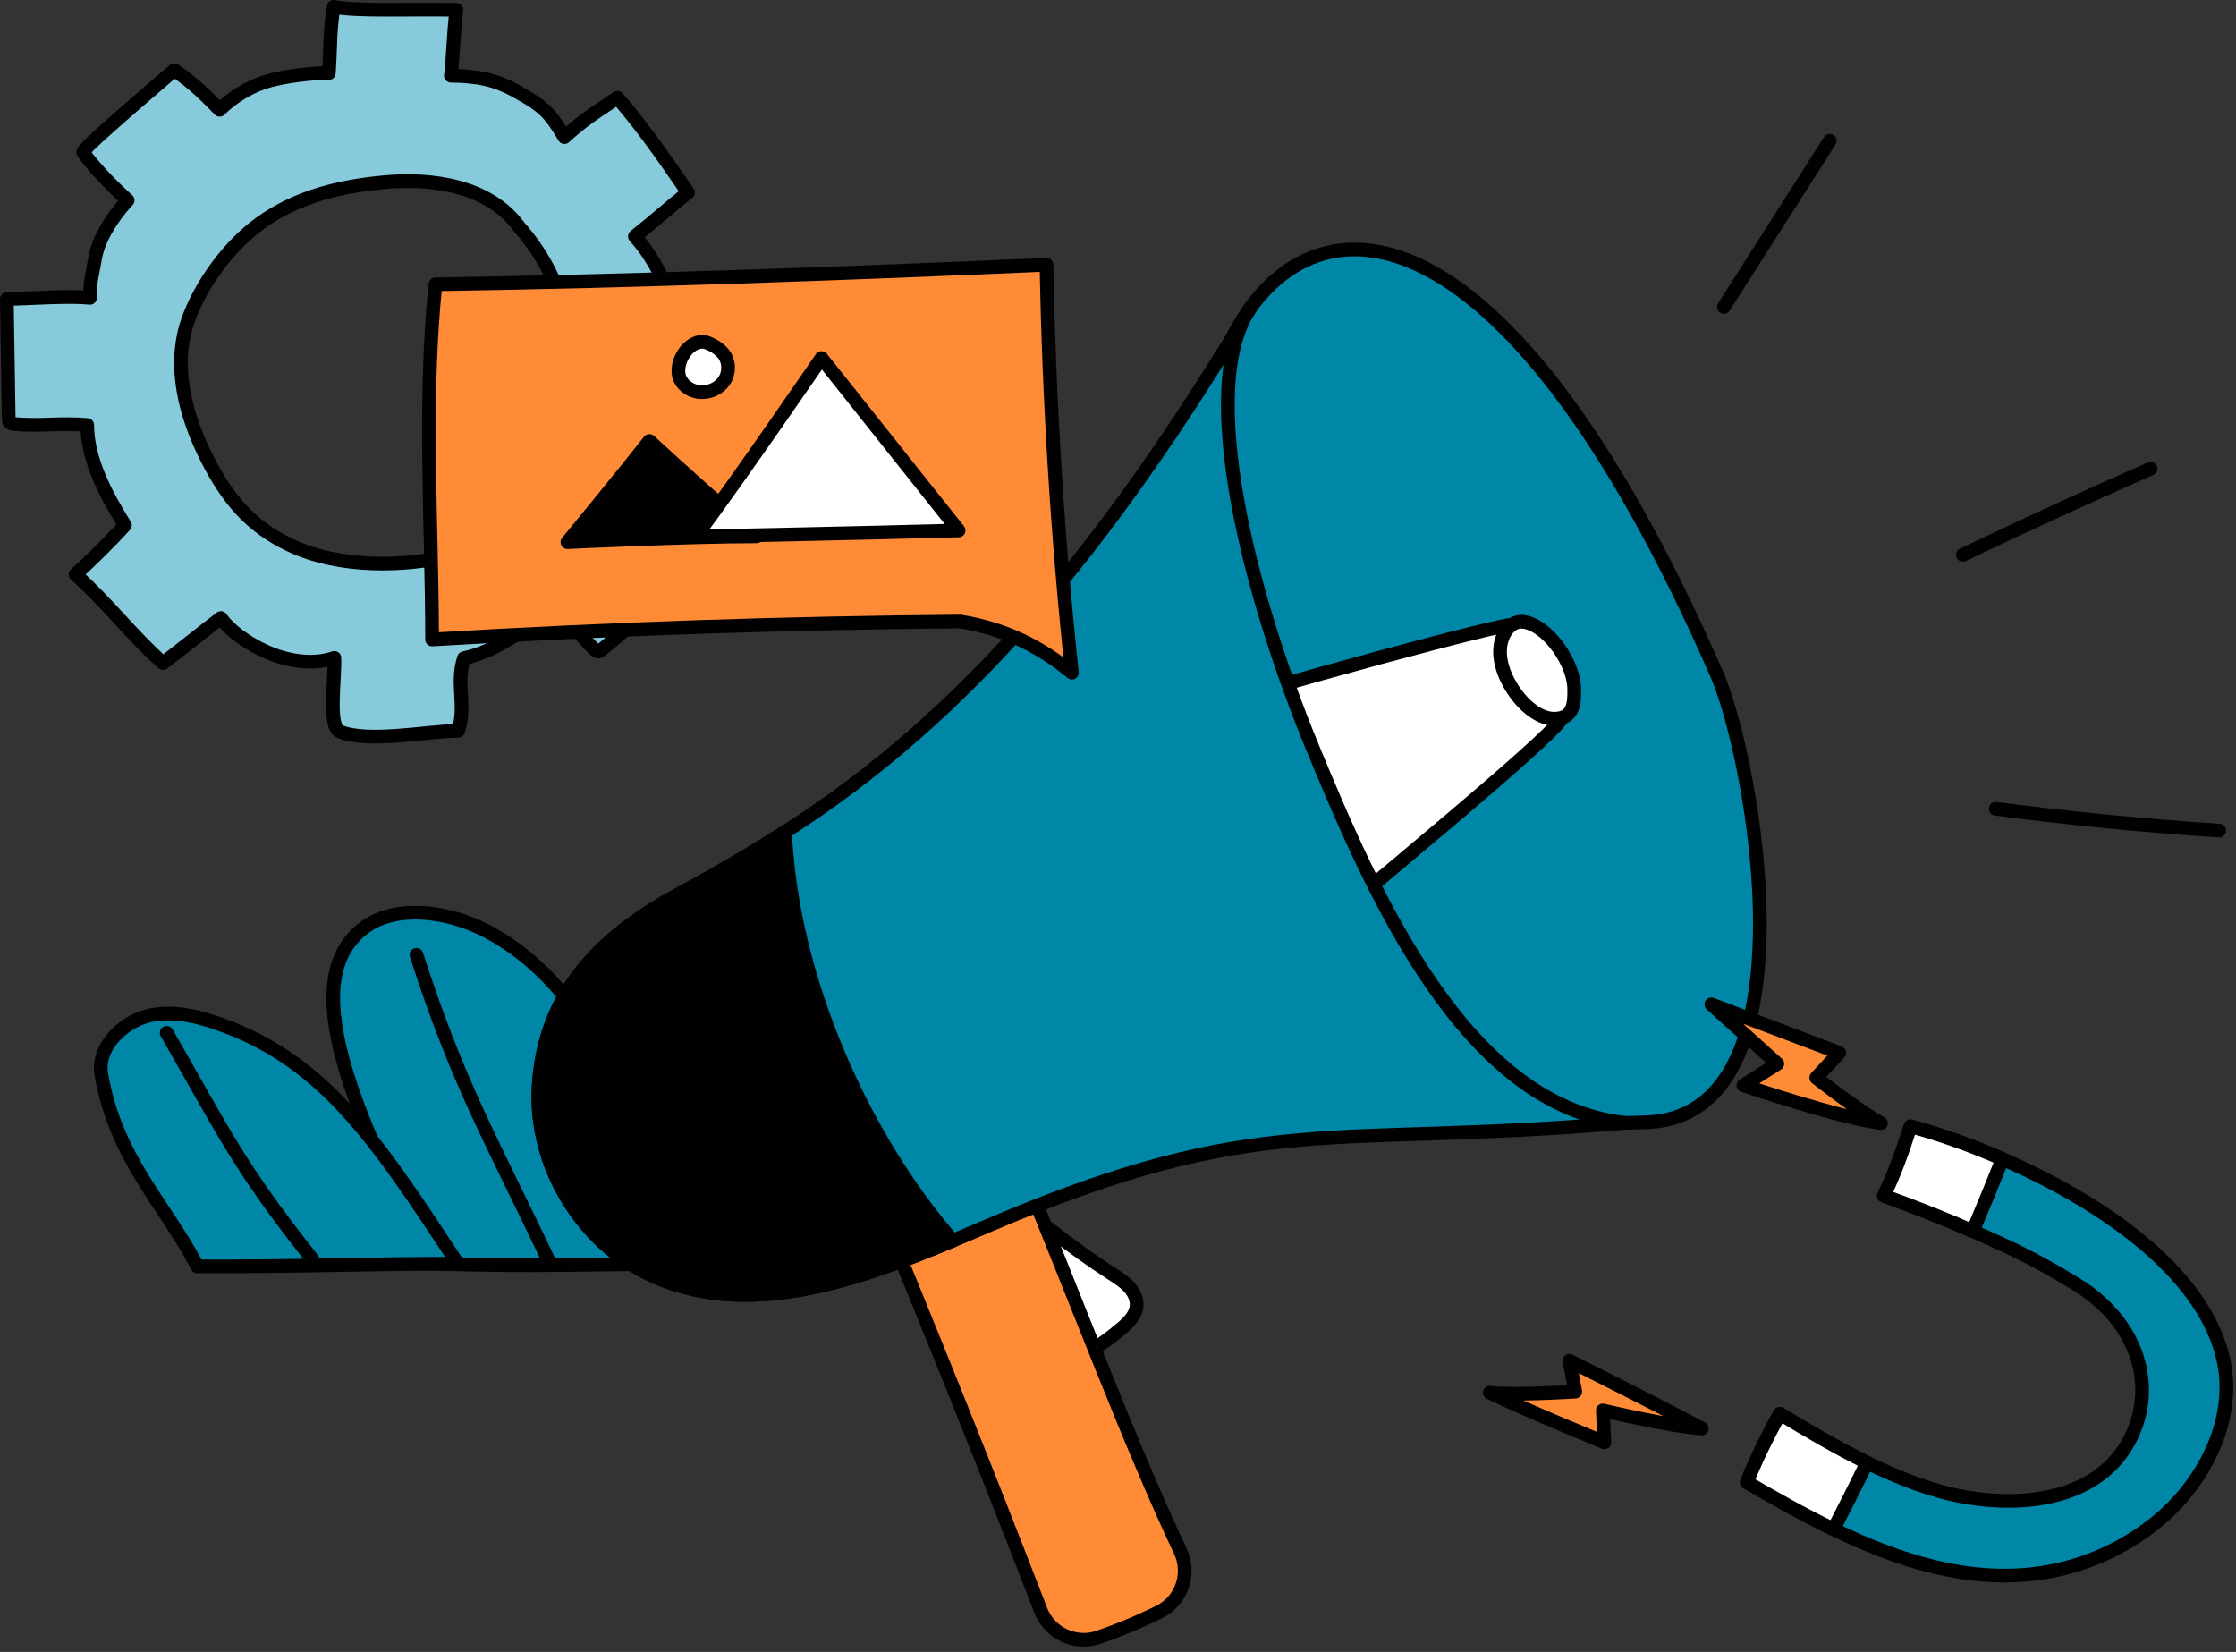 <svg xmlns="http://www.w3.org/2000/svg" width="245" height="181" viewBox="0 0 245 181" fill="none" style="width: 100%; height: 100%;"><rect x="0" y="0" width="245" height="181" fill="#333333" stroke="none"/><g clip-path="url(#clip0_35_2795)"><path d="M78.508 138.467C73.174 129.217 73.618 128.152 68.284 118.903C64.55 112.428 60.409 105.57 53.007 101.859C49.014 99.857 43.543 99.079 40.088 101.519C32.027 107.211 39.013 122.263 47.136 138.448C59.479 138.841 63.883 138.467 78.508 138.467Z" fill="#0086a7" stroke="#010101" stroke-width="1.5" stroke-linecap="round" stroke-linejoin="round"></path><path d="M45.633 104.62C50.158 118.691 53.839 124.882 60.291 138.467" stroke="#010101" stroke-width="1.5" stroke-linecap="round" stroke-linejoin="round"></path><path d="M50.167 138.467C41.023 124.599 35.239 115.658 22.776 111.78C20.333 111.02 17.524 110.673 15.249 111.633C12.675 112.718 10.686 115.2 11.091 117.623C12.646 126.916 18.173 132.042 21.62 138.75C32.741 138.808 41.756 138.424 50.167 138.467Z" fill="#0086a7" stroke="#010101" stroke-width="1.5" stroke-linecap="round" stroke-linejoin="round"></path><path d="M18.264 113.166C24.609 124.19 26.127 127.763 34.242 137.983" stroke="#010101" stroke-width="1.5" stroke-linecap="round" stroke-linejoin="round"></path><path d="M81.638 49.335C81.89 46.371 81.971 40.36 82.223 37.396C79.638 37.012 77.031 36.781 74.419 36.705C73.84 32.663 72.01 28.599 69.563 25.902C71.692 24.209 73.319 22.749 75.385 21.087C73.683 18.679 71.051 14.65 67.657 10.704C64.818 12.621 63.947 13.121 61.844 15.024C60.317 12.514 59.773 11.736 56.455 9.932C54.301 8.761 52.513 8.343 49.403 8.297C49.699 5.578 49.621 4.544 49.999 1.069C44.413 0.986 39.086 1.245 36.569 0.749C36.123 3.252 36.242 4.881 36.031 8.009C34.696 7.989 32.201 8.197 30.014 8.711C27.327 9.343 25.326 10.803 24.064 12.028C22.107 9.978 20.664 8.734 19.091 7.684C13.065 12.866 8.945 16.44 9.124 16.7C10.172 18.223 12.267 20.396 13.987 21.944C12.235 23.842 10.768 26.246 10.429 28.254C10.09 30.262 9.871 30.593 9.862 32.63C7.529 32.395 3.442 32.692 0.749 32.768C0.817 37.136 0.886 41.504 0.954 45.872C0.956 46.004 0.961 46.145 1.037 46.254C1.149 46.414 1.369 46.445 1.563 46.463C4.442 46.718 6.679 46.311 9.558 46.566C9.573 50.423 11.604 54.189 13.687 57.552C12.165 59.242 9.888 61.489 8.275 62.944C11.733 66.028 14.401 69.572 17.859 72.656C19.489 71.426 22.574 68.945 24.205 67.714C25.675 69.906 31.556 73.78 36.638 72.083C36.726 74.489 35.903 79.63 37.259 80.17C40.42 81.428 46.803 80.102 50.205 80.074C51.127 77.375 49.914 74.815 50.835 72.116C54.236 71.369 57.466 69.173 60.883 66.087C62.159 67.768 63.528 69.563 65.113 71.142C65.236 71.265 65.383 71.396 65.557 71.387C65.692 71.38 65.806 71.29 65.91 71.203C68.623 68.952 71.277 66.629 73.868 64.239C74.011 64.107 74.163 63.955 74.174 63.762C74.185 63.564 74.044 63.394 73.912 63.246C72.266 61.408 70.62 59.569 68.973 57.731C71.226 55.451 72.763 52.372 73.6 49.112C83.392 49.623 81.574 50.061 81.636 49.334L81.638 49.335ZM62.624 43.885C61.299 55.432 54.163 59.822 49.197 60.945C44.497 62.007 37.399 62.405 31.725 59.697C27.377 57.621 24.895 54.579 22.705 50.287C20.332 45.636 18.868 40.136 20.569 35.199C21.948 31.198 25.093 26.911 28.529 24.44C32.553 21.546 37.242 20.405 42.178 19.957C47.114 19.509 53.499 20.226 56.88 24.861C61.926 30.564 63.325 37.78 62.624 43.885Z" fill="#87cadb" stroke="#010101" stroke-width="1.5" stroke-linecap="round" stroke-linejoin="round"></path><path d="M134.609 37.878C142.572 20.482 164.403 19.727 188.075 73.791C192.18 83.167 199.195 122.308 180.427 122.965C173.924 123.193 169.235 123.345 164.362 119.033C126.599 85.616 132.497 42.491 134.609 37.878Z" fill="#0086a7" stroke="#010101" stroke-width="1.5" stroke-linecap="round" stroke-linejoin="round"></path><path d="M114.945 134.622C117.181 136.395 119.502 138.061 121.897 139.612C122.545 140.031 123.206 140.45 123.724 141.021C124.242 141.592 124.608 142.35 124.535 143.118C124.441 144.106 123.672 144.881 122.917 145.525C121.681 146.579 120.355 147.529 118.958 148.36C117.264 146.387 115.684 144.264 114.749 141.837C113.814 139.41 113.576 136.63 114.945 134.622Z" fill="white" stroke="#010101" stroke-width="1.5" stroke-linecap="round" stroke-linejoin="round"></path><path d="M95.795 130.918C102.062 146.013 108.141 161.186 114.031 176.432C115.006 178.955 117.796 180.273 120.355 179.397C122.643 178.614 124.878 177.678 127.042 176.599C129.495 175.376 130.494 172.404 129.32 169.927C123.703 158.077 117.5 141.299 110.734 125.003C106.946 127.888 99.523 130.183 95.795 130.918Z" fill="#FF8B37" stroke="#010101" stroke-width="1.5" stroke-linecap="round" stroke-linejoin="round"></path><path d="M124.614 79.766C141.527 74.438 164.881 68.265 165.647 68.464C166.936 68.798 169.347 74.926 171.392 78.125C171.952 79.002 161.077 88.106 138.302 107.091C137.369 107.868 126.548 90.852 124.614 79.766Z" fill="white" stroke="#010101" stroke-width="1.5" stroke-linecap="round" stroke-linejoin="round"></path><path d="M165.743 75.508C166.677 76.978 168.388 78.663 170.127 78.745C172.539 78.858 172.489 76.855 172.489 75.602C172.489 72.109 168.764 67.673 166.306 68.161C164.895 68.441 163.042 71.257 165.743 75.508Z" fill="white" stroke="#010101" stroke-width="1.5" stroke-linecap="round" stroke-linejoin="round"></path><path d="M177.995 123.024C145.735 125.834 138.185 121.529 108.405 134.239C107.085 134.799 105.755 135.369 104.395 135.939C93.535 140.469 81.655 144.559 71.265 139.669C63.585 136.049 58.515 127.509 59.025 119.029C59.535 110.559 63.805 103.689 74.295 98.019C78.485 95.749 82.375 93.489 86.015 91.149C106.045 78.349 121.183 60.048 137.072 33.638C130.929 42.389 137.025 65.449 143.805 81.879C150.585 98.319 160.582 121.07 177.995 123.024Z" fill="#0086a7" stroke="#010101" stroke-width="1.5" stroke-linecap="round" stroke-linejoin="round"></path><path d="M188.882 33.638C192.748 27.571 196.614 21.504 200.48 15.436" stroke="#010101" stroke-width="1.5" stroke-linecap="round" stroke-linejoin="round"></path><path d="M215.073 60.792C221.876 57.536 228.732 54.39 235.636 51.353" stroke="#010101" stroke-width="1.5" stroke-linecap="round" stroke-linejoin="round"></path><path d="M218.673 88.614C226.807 89.675 234.976 90.473 243.162 91.006" stroke="#010101" stroke-width="1.5" stroke-linecap="round" stroke-linejoin="round"></path><path d="M104.395 135.939C93.535 140.469 81.655 144.559 71.265 139.669C63.585 136.049 58.515 127.509 59.025 119.029C59.535 110.559 63.805 103.689 74.295 98.019C78.485 95.749 82.375 93.489 86.015 91.149C86.751 107.292 94.616 124.741 104.395 135.939Z" fill="#010101" stroke="#010101" stroke-width="1.5" stroke-linecap="round" stroke-linejoin="round"></path><path d="M209.34 123.414C212.238 124.188 215.749 125.394 219.41 126.984C229.771 131.492 241.327 139.073 243.59 148.851C245.092 155.348 241.669 162.23 236.578 166.521C232.886 169.624 228.331 171.667 223.556 172.356C215.702 173.494 208.039 171.017 200.9 167.559C197.609 165.962 194.437 164.17 191.406 162.411C192.23 160.336 193.485 157.667 195.027 154.91C197.932 156.674 201.198 158.602 204.572 160.261C208.145 162.004 211.839 163.435 215.403 164.044C222.327 165.213 229.992 164.042 233.303 157.846C236.402 152.046 234.381 144.876 227.367 140.63C222.598 137.739 220.386 136.765 216.17 134.894C213.21 133.583 210.096 132.364 206.42 131.015C207.544 128.647 208.271 126.733 209.34 123.414Z" fill="#0086a7" stroke="#010101" stroke-width="1.5" stroke-linecap="round" stroke-linejoin="round"></path><path d="M191.406 162.41C192.23 160.335 193.485 157.666 195.027 154.909C197.932 156.673 201.198 158.601 204.572 160.26C203.377 162.701 202.147 165.139 200.9 167.557C197.609 165.96 194.437 164.168 191.406 162.409V162.41Z" fill="white" stroke="#010101" stroke-width="1.5" stroke-linecap="round" stroke-linejoin="round"></path><path d="M209.34 123.414C212.238 124.188 215.749 125.394 219.41 126.984C218.355 129.638 217.276 132.262 216.17 134.892C213.21 133.581 210.096 132.362 206.42 131.013C207.544 128.645 208.271 126.733 209.34 123.414Z" fill="white" stroke="#010101" stroke-width="1.5" stroke-linecap="round" stroke-linejoin="round"></path><path d="M163.244 152.592C167.175 154.502 175.797 158.037 175.797 158.037L175.622 154.538C175.622 154.538 183.032 156.28 186.469 156.523C181.91 154.064 171.971 149.101 171.971 149.101L172.604 152.478C172.604 152.478 165.644 152.917 163.244 152.592Z" fill="#FF8B37" stroke="#010101" stroke-width="1.5" stroke-linecap="round" stroke-linejoin="round"></path><path d="M187.517 110.047L194.745 116.556L191.026 118.916C191.026 118.916 201.605 122.502 206.094 123.054C203.749 121.829 199.008 118.078 199.008 118.078L201.525 115.353L187.516 110.046L187.517 110.047Z" fill="#FF8B37" stroke="#010101" stroke-width="1.5" stroke-linecap="round" stroke-linejoin="round"></path><path d="M47.711 31.15C69.835 30.804 91.951 29.995 114.663 29.01C114.939 43.937 115.868 58.852 117.447 73.698C114.145 70.967 110.281 68.92 105.228 68.095C85.921 68.254 66.617 68.911 47.344 70.066C47.327 57.129 46.373 44.191 47.711 31.15Z" fill="#FF8B37" stroke="#010101" stroke-width="1.5" stroke-linecap="round" stroke-linejoin="round"></path><path d="M82.898 58.768C78.923 55.353 75.009 51.867 71.158 48.313C68.202 52.075 62.172 59.404 62.172 59.404C62.172 59.404 75.452 58.768 82.898 58.768Z" fill="#010101" stroke="#010101" stroke-width="1.5" stroke-linecap="round" stroke-linejoin="round"></path><path d="M76.242 58.766C80.832 52.61 90.011 39.23 90.011 39.23L105.035 58.119C105.035 58.119 86.131 58.621 76.242 58.766Z" fill="white" stroke="#010101" stroke-width="1.5" stroke-linecap="round" stroke-linejoin="round"></path><path d="M76.979 37.441C75.42 37.454 74.138 39.434 74.358 40.977C74.51 42.043 75.543 42.839 76.614 42.956C77.661 43.071 78.77 42.598 79.353 41.721C79.936 40.844 79.925 39.592 79.27 38.767C78.615 37.942 77.402 37.437 76.979 37.441Z" fill="white" stroke="#010101" stroke-width="1.5" stroke-linecap="round" stroke-linejoin="round"></path></g><defs><clipPath id="clip0_35_2795"><rect width="244.696" height="180.418" fill="white"></rect></clipPath></defs></svg>